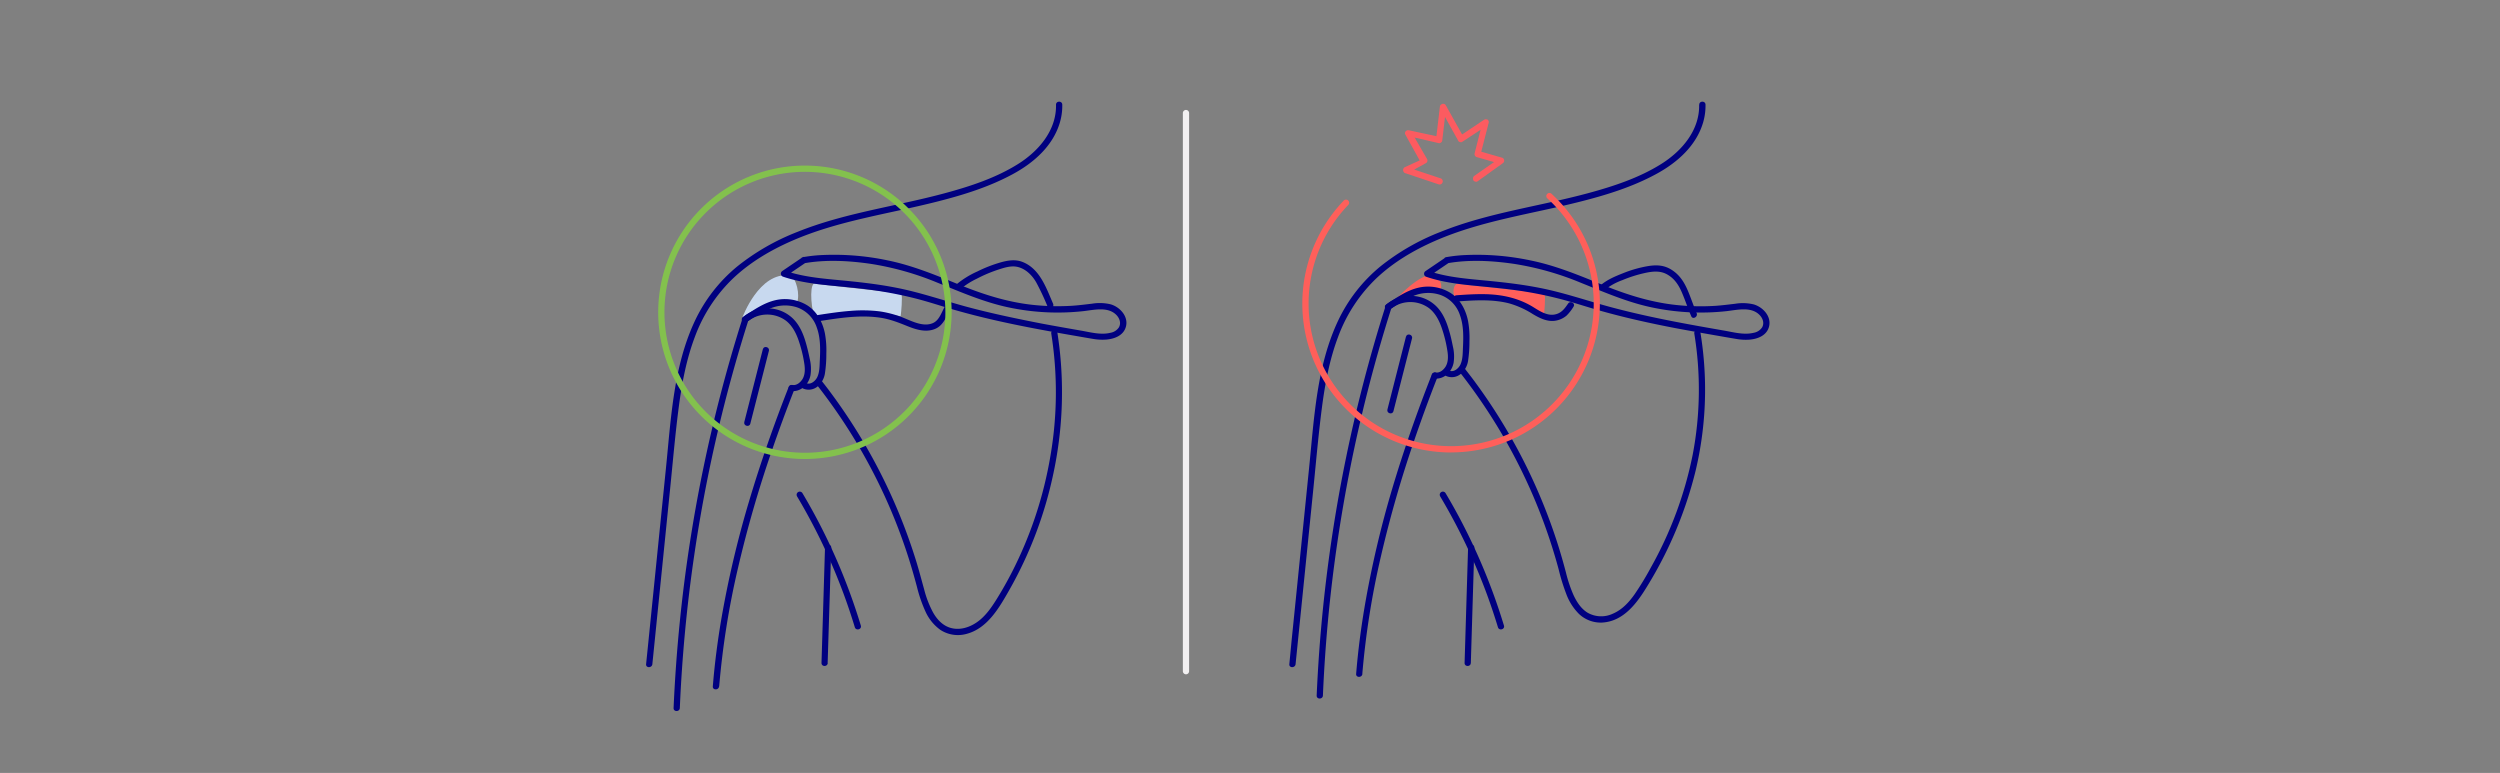 <svg id="ea2ab25c-bec7-4abd-b9e2-cd47af3cc1ce" data-name="Layer 1" xmlns="http://www.w3.org/2000/svg" viewBox="0 0 1200 371.02"><rect x="0" y="0" width="1200" height="371.02" fill="#808080" stroke="none"/><path d="M667.4,146.5s13.68-15.87,20.28-14.29h0a5.37,5.37,0,0,1,3.54,7.65l0,.07H679.89Z" fill="#ff5f5a"/><path d="M699.36,136.18l42.07,4.64c.42,2.53-.06,8.4-.42,10.93l-17.94-8.2-24,.5c-1.72-2-2.11-6.51.24-7.87" fill="#ff5f5a"/><path d="M815.59,50.33c.24,12.2-8.29,22.13-18.1,28.32-10.7,6.74-23.1,10.8-35.23,14.08-23.59,6.38-48.13,9.42-70.91,18.62a109.68,109.68,0,0,0-28.59,16.4A75.43,75.43,0,0,0,642.26,154c-10.26,21.8-11.47,46.68-13.86,70.28l-8.52,84.1-1,10.42c-.19,1.92,2.81,1.9,3,0l8.55-84.38c1.3-12.92,2.42-25.87,4.09-38.75,1.5-11.55,3.67-23.14,7.8-34.06a74.53,74.53,0,0,1,18.56-28.23c8.06-7.56,17.69-13.25,27.77-17.68,22.33-9.81,46.7-13,70.18-19,12.28-3.12,24.63-6.95,35.84-13,10.21-5.47,19.61-13.66,22.89-25.15a28.42,28.42,0,0,0,1.08-8.3c0-1.93-3-1.93-3,0Z" fill="navy"/><path d="M706,318.23l1.68-55.37c.06-1.94-2.94-1.93-3,0L703,318.23c-.05,1.93,2.95,1.93,3,0Z" fill="navy"/><path d="M691.24,238.19a284.27,284.27,0,0,1,23,48.51q2.56,7.13,4.77,14.37c.55,1.84,3.45,1.06,2.89-.8a288.54,288.54,0,0,0-20.54-50.18q-3.57-6.81-7.51-13.41a1.5,1.5,0,0,0-2.59,1.51Z" fill="navy"/><path d="M664.77,147.88a714.85,714.85,0,0,0-18.65,71.74A722.26,722.26,0,0,0,635,292.34q-2.09,20.7-3,41.51c-.08,1.93,2.92,1.92,3,0a714.46,714.46,0,0,1,21.29-145.38q5.08-20.06,11.32-39.79c.58-1.85-2.31-2.64-2.89-.8Z" fill="navy"/><path d="M653.91,323.46a395.07,395.07,0,0,1,9-56.7A561.42,561.42,0,0,1,679,210.91q5.22-15.27,11.14-30.29c.71-1.79-2.19-2.57-2.89-.79-7.07,18-13.48,36.26-19,54.81A485.45,485.45,0,0,0,655,291.36c-1.8,10.63-3.18,21.34-4.05,32.1-.16,1.92,2.84,1.91,3,0Z" fill="navy"/><path d="M688.32,181.67c4.69.64,8.56-3.08,9.41-7.54a20.38,20.38,0,0,0-.36-7.89c-.49-2.42-1-4.84-1.72-7.22-1.24-4.41-3-8.83-6.34-12.11a17.39,17.39,0,0,0-11.08-4.86,17.75,17.75,0,0,0-13,4.27c-1.45,1.27.67,3.39,2.12,2.12a15.15,15.15,0,0,1,18.53-.56c2.94,2.24,4.77,5.68,6,9.1a62.65,62.65,0,0,1,2.94,11.93c.32,2.32.34,4.89-.89,7-1,1.63-2.79,3.17-4.8,2.9a1.56,1.56,0,0,0-1.85,1.05,1.51,1.51,0,0,0,1.05,1.84Z" fill="navy"/><path d="M667.07,148.67a63.42,63.42,0,0,1,11.5-6.67,18.32,18.32,0,0,1,12.88-.41,15.3,15.3,0,0,1,9.3,9.59c1.82,5,1.72,10.43,1.47,15.7-.13,2.68-.06,5.65-1.23,8.13-.85,1.8-3.12,3.82-5.27,2.9-1.75-.76-3.28,1.83-1.51,2.59a6.67,6.67,0,0,0,6.84-.93,10.14,10.14,0,0,0,3.64-6.5,60.76,60.76,0,0,0,.65-9.34,44.86,44.86,0,0,0-.68-9.68c-1.06-5.31-3.75-10.43-8.39-13.43A20.61,20.61,0,0,0,681,138.06c-5.64,1.26-10.75,4.82-15.45,8-1.59,1.09-.09,3.69,1.51,2.59Z" fill="navy"/><path d="M701,179.06a265.16,265.16,0,0,1,31.54,51.45,261.39,261.39,0,0,1,11.26,28.31q2.4,7.21,4.38,14.57a95.19,95.19,0,0,0,3.62,11.69,26.55,26.55,0,0,0,6.11,9.61,15.19,15.19,0,0,0,11.18,4.14c10.32-.61,16.74-9.46,21.63-17.53a193.36,193.36,0,0,0,23.18-55.37,168.55,168.55,0,0,0,3.32-59.13c-.3-2.49-.66-5-1.06-7.44-.31-1.9-3.2-1.09-2.89.8a166.32,166.32,0,0,1-.79,58.15,184.69,184.69,0,0,1-20.11,54.18,140.12,140.12,0,0,1-7.75,12.75c-2.7,3.83-6,7.43-10.43,9.32a13.13,13.13,0,0,1-12.23-.51c-3.1-1.94-5.15-5.15-6.66-8.39a64.65,64.65,0,0,1-3.66-10.9c-1.24-4.72-2.58-9.41-4.07-14.05a268.69,268.69,0,0,0-40-77.94c-1.46-2-3-3.91-4.46-5.84-1.19-1.51-3.3.62-2.12,2.13Z" fill="navy"/><path d="M699.12,144.73c8.37-.6,17-1.21,25.24.88a43.16,43.16,0,0,1,11.41,5.16c3.35,2,7.1,3.87,11.1,3.12a10.89,10.89,0,0,0,5.07-2.4,21.58,21.58,0,0,0,3.34-4.26c1.09-1.6-1.51-3.1-2.59-1.51-1.75,2.56-3.35,4.73-6.61,5.27-3.82.64-7.52-2-10.61-3.89-7-4.15-14.6-5.73-22.64-5.9-4.58-.09-9.15.2-13.71.53-1.91.14-1.93,3.14,0,3Z" fill="navy"/><path d="M770.23,139.17a30.26,30.26,0,0,1,8.45-4.68,63.53,63.53,0,0,1,11.42-3.57c3.48-.71,6.87-1,10.07.77,3.61,2,5.6,5.14,7.18,8.81s2.84,7.58,4.45,11.3c.76,1.76,3.35.24,2.59-1.52-1.52-3.51-2.7-7.17-4.2-10.7-1.7-4-3.78-7.39-7.5-9.87s-7.4-2.65-11.51-2A57.79,57.79,0,0,0,779,131.17c-3.78,1.48-7.77,3.17-10.85,5.88-1.45,1.28.68,3.4,2.12,2.12Z" fill="navy"/><path d="M674.87,161.57l-8.91,35c-.48,1.87,2.41,2.67,2.89.8l8.92-34.95c.48-1.87-2.42-2.67-2.9-.8Z" fill="navy"/><path d="M674.39,83.14a2,2,0,0,1-.91-1.4,1.75,1.75,0,0,1,.74-1.46L681.45,77,674.6,64.66a1.3,1.3,0,0,1,.1-1.57,1.45,1.45,0,0,1,1.45-.56l.1,0,13.23,2.85,1.67-14.2c.08-.56.33-1,1.31-1.35a1.68,1.68,0,0,1,.93.13,1.48,1.48,0,0,1,.65.68l7.77,13.91,10.53-7.07a1.85,1.85,0,0,1,1.57-.09l.08,0a1.44,1.44,0,0,1,.58,1.55L711,72.82l9.89,2.85a1.83,1.83,0,0,1,.35.11,1.47,1.47,0,0,1,.75,1.07,1.51,1.51,0,0,1-.56,1.43l-11.92,8.56a3.1,3.1,0,0,0-.4.27l-.09.07a1.75,1.75,0,0,1-1.21-.11,1.56,1.56,0,0,1-.54-.44,1.77,1.77,0,0,1,.32-2.16l9.54-6.67-8.26-2.39-.25-.09a1.54,1.54,0,0,1-.82-1.66l2.88-11.36L702,68c-.63.4-.87.28-1,.23l-.08,0-.1,0a1.31,1.31,0,0,1-.29-.11,1.39,1.39,0,0,1-.55-.43l0-.08-6.38-11.46-1.32,11.3a1.25,1.25,0,0,1-.66,1c-.63.41-.88.29-1,.24l-.1,0-11.5-2.67L685,76.34a1.47,1.47,0,0,1-.51,1.94l-5.68,3.11,12.77,4.25.08,0a1.54,1.54,0,0,1-1,2.89l-16.05-5.38Z" fill="#fc5b60"/><path d="M695,126.32c10.35-1.79,21.21-1.19,31.56.31a139.68,139.68,0,0,1,32,9c11.18,4.48,22.19,9.33,34,11.86a113.39,113.39,0,0,0,36.28,1.85c5.1-.58,11.82-2.31,15.84,1.94,1.49,1.57,2.26,3.83,1.15,5.83a6.07,6.07,0,0,1-4.08,2.63c-4.66,1.14-9.66-.28-14.25-1.07-6.16-1.07-12.31-2.15-18.45-3.3-12.2-2.28-24.34-4.84-36.32-8.07-11.43-3.09-22.58-7-34.22-9.22-8.84-1.72-17.78-2.69-26.74-3.54-7.18-.68-14.42-1.33-21.43-3.11q-2.49-.63-4.92-1.46l.36,2.74,9.56-6.49c1.58-1.08.09-3.68-1.52-2.59l-9.56,6.49a1.53,1.53,0,0,0,.36,2.75c7.07,2.39,14.47,3.4,21.86,4.15,8.65.89,17.31,1.58,25.9,3q8.19,1.35,16.23,3.41c6.22,1.6,12.3,3.65,18.47,5.42,12.31,3.53,24.82,6.29,37.39,8.71Q814,159.33,823.6,161c3.24.56,6.47,1.14,9.71,1.67a26.07,26.07,0,0,0,6.36.37c4-.32,8.26-1.93,9.43-6.13,1.37-4.93-2.84-9.51-7.32-10.8a22.58,22.58,0,0,0-8.86-.31c-3.17.37-6.32.78-9.5,1a112.46,112.46,0,0,1-19.07-.43c-12.56-1.36-24.37-5.23-36-10-11.05-4.5-22-9-33.75-11.38a124.39,124.39,0,0,0-32.89-2.48,73.34,73.34,0,0,0-7.53.92C692.26,123.75,693.07,126.65,695,126.32Z" fill="navy"/><path d="M696.52,217.19A71.45,71.45,0,0,1,645,96.28a1.5,1.5,0,0,1,2.17,2.08,68.43,68.43,0,1,0,95.71-3,1.5,1.5,0,1,1,2-2.2,71.44,71.44,0,0,1-48.34,124Z" fill="#ff5f5a"/><path d="M356.34,152.42s8-22,22.64-20.21h0c3.38.81,5.12,9.81,3.56,12.9H380l-9.11.91Z" fill="#c8d9ef"/><path d="M390.66,136.18l42.07,4.64c.42,2.53-.06,8.4-.42,10.93l-18.17-2.25-22.81,2.92c-1.72-2-3-14.88-.67-16.24" fill="#c8d9ef"/><path d="M506.89,50.33c.24,12.2-8.29,22.13-18.1,28.32-10.69,6.74-23.1,10.8-35.23,14.08-23.59,6.38-48.13,9.42-70.91,18.62a109.84,109.84,0,0,0-28.59,16.4A75.43,75.43,0,0,0,333.56,154c-10.26,21.8-11.47,46.68-13.86,70.28l-8.51,84.1-1.06,10.42c-.19,1.92,2.81,1.9,3,0l8.55-84.38c1.31-12.92,2.42-25.87,4.09-38.75,1.5-11.55,3.67-23.14,7.8-34.06a74.53,74.53,0,0,1,18.56-28.23c8.06-7.56,17.69-13.25,27.77-17.68,22.33-9.81,46.7-13,70.18-19,12.28-3.12,24.63-6.95,35.84-13,10.21-5.47,19.61-13.66,22.89-25.15a28.42,28.42,0,0,0,1.08-8.3c0-1.93-3-1.93-3,0Z" fill="navy"/><path d="M397.27,318.23,399,262.86c.05-1.94-2.95-1.93-3,0l-1.68,55.37c-.06,1.93,2.94,1.93,3,0Z" fill="navy"/><path d="M382.54,238.19a284.27,284.27,0,0,1,23,48.51q2.58,7.13,4.77,14.37c.56,1.84,3.45,1.06,2.89-.8a287.76,287.76,0,0,0-20.54-50.18q-3.57-6.81-7.51-13.41a1.5,1.5,0,0,0-2.59,1.51Z" fill="navy"/><path d="M356.07,153.88a718.18,718.18,0,0,0-29.75,144.46q-2.08,20.7-3,41.51c-.08,1.93,2.92,1.92,3,0a714.46,714.46,0,0,1,21.29-145.38q5.08-20.06,11.32-39.79c.58-1.85-2.31-2.64-2.89-.8Z" fill="navy"/><path d="M345.21,329.46a395.07,395.07,0,0,1,9-56.7,564.12,564.12,0,0,1,16.08-55.85q5.22-15.27,11.14-30.29c.71-1.79-2.19-2.57-2.89-.79-7.07,18-13.48,36.26-19,54.81a485.45,485.45,0,0,0-13.34,56.72c-1.8,10.63-3.18,21.34-4.05,32.1-.16,1.92,2.84,1.91,3,0Z" fill="navy"/><path d="M379.62,187.67c4.69.64,8.56-3.08,9.41-7.54a20.38,20.38,0,0,0-.36-7.89c-.49-2.42-1.05-4.84-1.72-7.22-1.23-4.41-3-8.83-6.34-12.11a17.37,17.37,0,0,0-11.08-4.86,17.75,17.75,0,0,0-13,4.27c-1.45,1.27.68,3.39,2.12,2.12a15.15,15.15,0,0,1,18.53-.56c2.94,2.24,4.77,5.68,6,9.1a62.65,62.65,0,0,1,2.94,11.93c.32,2.32.34,4.89-.89,7-1,1.63-2.79,3.17-4.8,2.9a1.56,1.56,0,0,0-1.85,1.05,1.51,1.51,0,0,0,1.05,1.84Z" fill="navy"/><path d="M358.37,154.67a63.42,63.42,0,0,1,11.5-6.67,18.32,18.32,0,0,1,12.88-.41,15.3,15.3,0,0,1,9.3,9.59c1.82,5,1.73,10.43,1.47,15.7-.13,2.68-.06,5.65-1.23,8.13-.85,1.8-3.12,3.82-5.27,2.9-1.75-.76-3.28,1.83-1.51,2.59a6.69,6.69,0,0,0,6.85-.93,10.17,10.17,0,0,0,3.63-6.5,60.76,60.76,0,0,0,.65-9.34,44.86,44.86,0,0,0-.68-9.68c-1.06-5.31-3.75-10.43-8.38-13.43a20.62,20.62,0,0,0-15.26-2.56c-5.64,1.26-10.76,4.82-15.46,8-1.59,1.09-.09,3.69,1.51,2.59Z" fill="navy"/><path d="M392.34,185.06a265.7,265.7,0,0,1,32.28,53,263.45,263.45,0,0,1,11.26,29c1.56,4.84,2.95,9.72,4.26,14.63a66.69,66.69,0,0,0,4.05,11.76,21.89,21.89,0,0,0,7.2,8.9A15.44,15.44,0,0,0,464,304.25c10.06-2.68,15.68-12.65,20.48-21.07a193.93,193.93,0,0,0,21.23-56.31,186.11,186.11,0,0,0,2.79-60.24q-.44-3.65-1-7.27c-.3-1.9-3.2-1.09-2.89.8a180.06,180.06,0,0,1-.39,58.6,192.17,192.17,0,0,1-18.49,55.87q-3.36,6.56-7.26,12.84c-2.57,4.14-5.47,8.36-9.53,11.18-3.77,2.63-8.58,4.08-13.08,2.6-3.55-1.18-6.13-4-7.95-7.2a48.33,48.33,0,0,1-4.32-11.16c-1.28-4.57-2.46-9.16-3.87-13.7a268.78,268.78,0,0,0-40.77-80.42c-1.46-2-2.95-3.91-4.46-5.84-1.19-1.51-3.3.62-2.12,2.13Z" fill="navy"/><path d="M393.44,154.12c9.55-1.5,19.45-3.06,29.1-1.62,4.72.7,8.94,2.4,13.33,4.16,4.09,1.64,8.75,3,13,1.2,4.1-1.7,5.27-6,7.42-9.47,1-1.65-1.58-3.16-2.59-1.52-1.69,2.72-2.68,6.76-5.84,8.18-4.08,1.84-8.86-.29-12.65-1.86a50.54,50.54,0,0,0-12.95-3.73,67.77,67.77,0,0,0-13.88-.25c-5.28.39-10.53,1.19-15.77,2-1.9.29-1.09,3.19.8,2.89Z" fill="navy"/><path d="M461.32,138.55a36.09,36.09,0,0,1,7.57-4.78,67.41,67.41,0,0,1,10.37-4.38c2.65-.86,5.73-1.85,8.54-1.39,4.18.68,7.53,3.95,9.56,7.49a117.83,117.83,0,0,1,5.52,11.77c.77,1.76,3.36.24,2.59-1.52-3.32-7.62-6.41-17-15-20.13-3.33-1.2-6.8-.6-10.12.32a66.17,66.17,0,0,0-11.26,4.39,42.83,42.83,0,0,0-9.89,6.11c-1.45,1.28.68,3.4,2.12,2.12Z" fill="navy"/><path d="M366.18,167.57l-8.92,35c-.48,1.87,2.41,2.67,2.89.8l8.92-34.95c.48-1.87-2.42-2.67-2.89-.8Z" fill="navy"/><path d="M386.26,126.32c10.35-1.79,21.21-1.19,31.57.31a139.74,139.74,0,0,1,32,9c11.18,4.48,22.19,9.33,34,11.86a113.31,113.31,0,0,0,36.27,1.85c5.1-.58,11.82-2.31,15.85,1.94,1.48,1.57,2.25,3.83,1.14,5.83a6.07,6.07,0,0,1-4.08,2.63c-4.66,1.14-9.66-.28-14.25-1.07-6.16-1.07-12.31-2.15-18.45-3.3C488.14,153,476,150.48,464,147.25c-11.43-3.09-22.57-7-34.22-9.22-8.84-1.72-17.78-2.69-26.73-3.54-7.19-.68-14.42-1.33-21.44-3.11q-2.49-.63-4.92-1.46l.36,2.74,9.56-6.49c1.59-1.08.09-3.68-1.52-2.59l-9.56,6.49a1.53,1.53,0,0,0,.36,2.75c7.07,2.39,14.47,3.4,21.86,4.15,8.65.89,17.31,1.58,25.9,3q8.19,1.35,16.24,3.41c6.21,1.6,12.29,3.65,18.46,5.42,12.31,3.53,24.82,6.29,37.39,8.71q9.56,1.83,19.16,3.48c3.23.56,6.46,1.14,9.7,1.67A26.15,26.15,0,0,0,531,163c3.95-.32,8.25-1.93,9.42-6.13,1.37-4.93-2.84-9.51-7.31-10.8a22.64,22.64,0,0,0-8.87-.31c-3.16.37-6.32.78-9.5,1a112.48,112.48,0,0,1-19.07-.43c-12.56-1.36-24.37-5.23-36-10-11.06-4.5-22-9-33.75-11.38A124.45,124.45,0,0,0,393,122.51a73.53,73.53,0,0,0-7.54.92C383.56,123.75,384.37,126.65,386.26,126.32Z" fill="navy"/><path d="M569.27,323.67a1.5,1.5,0,0,1-1.5-1.5V54.27a1.5,1.5,0,1,1,3,0v267.9A1.5,1.5,0,0,1,569.27,323.67Z" fill="#f2f0f1"/><path d="M386.36,220.32a70.42,70.42,0,1,1,70.42-70.42A70.49,70.49,0,0,1,386.36,220.32Zm0-137.84a67.42,67.42,0,1,0,67.42,67.42A67.49,67.49,0,0,0,386.36,82.48Z" fill="#83c14d"/></svg>